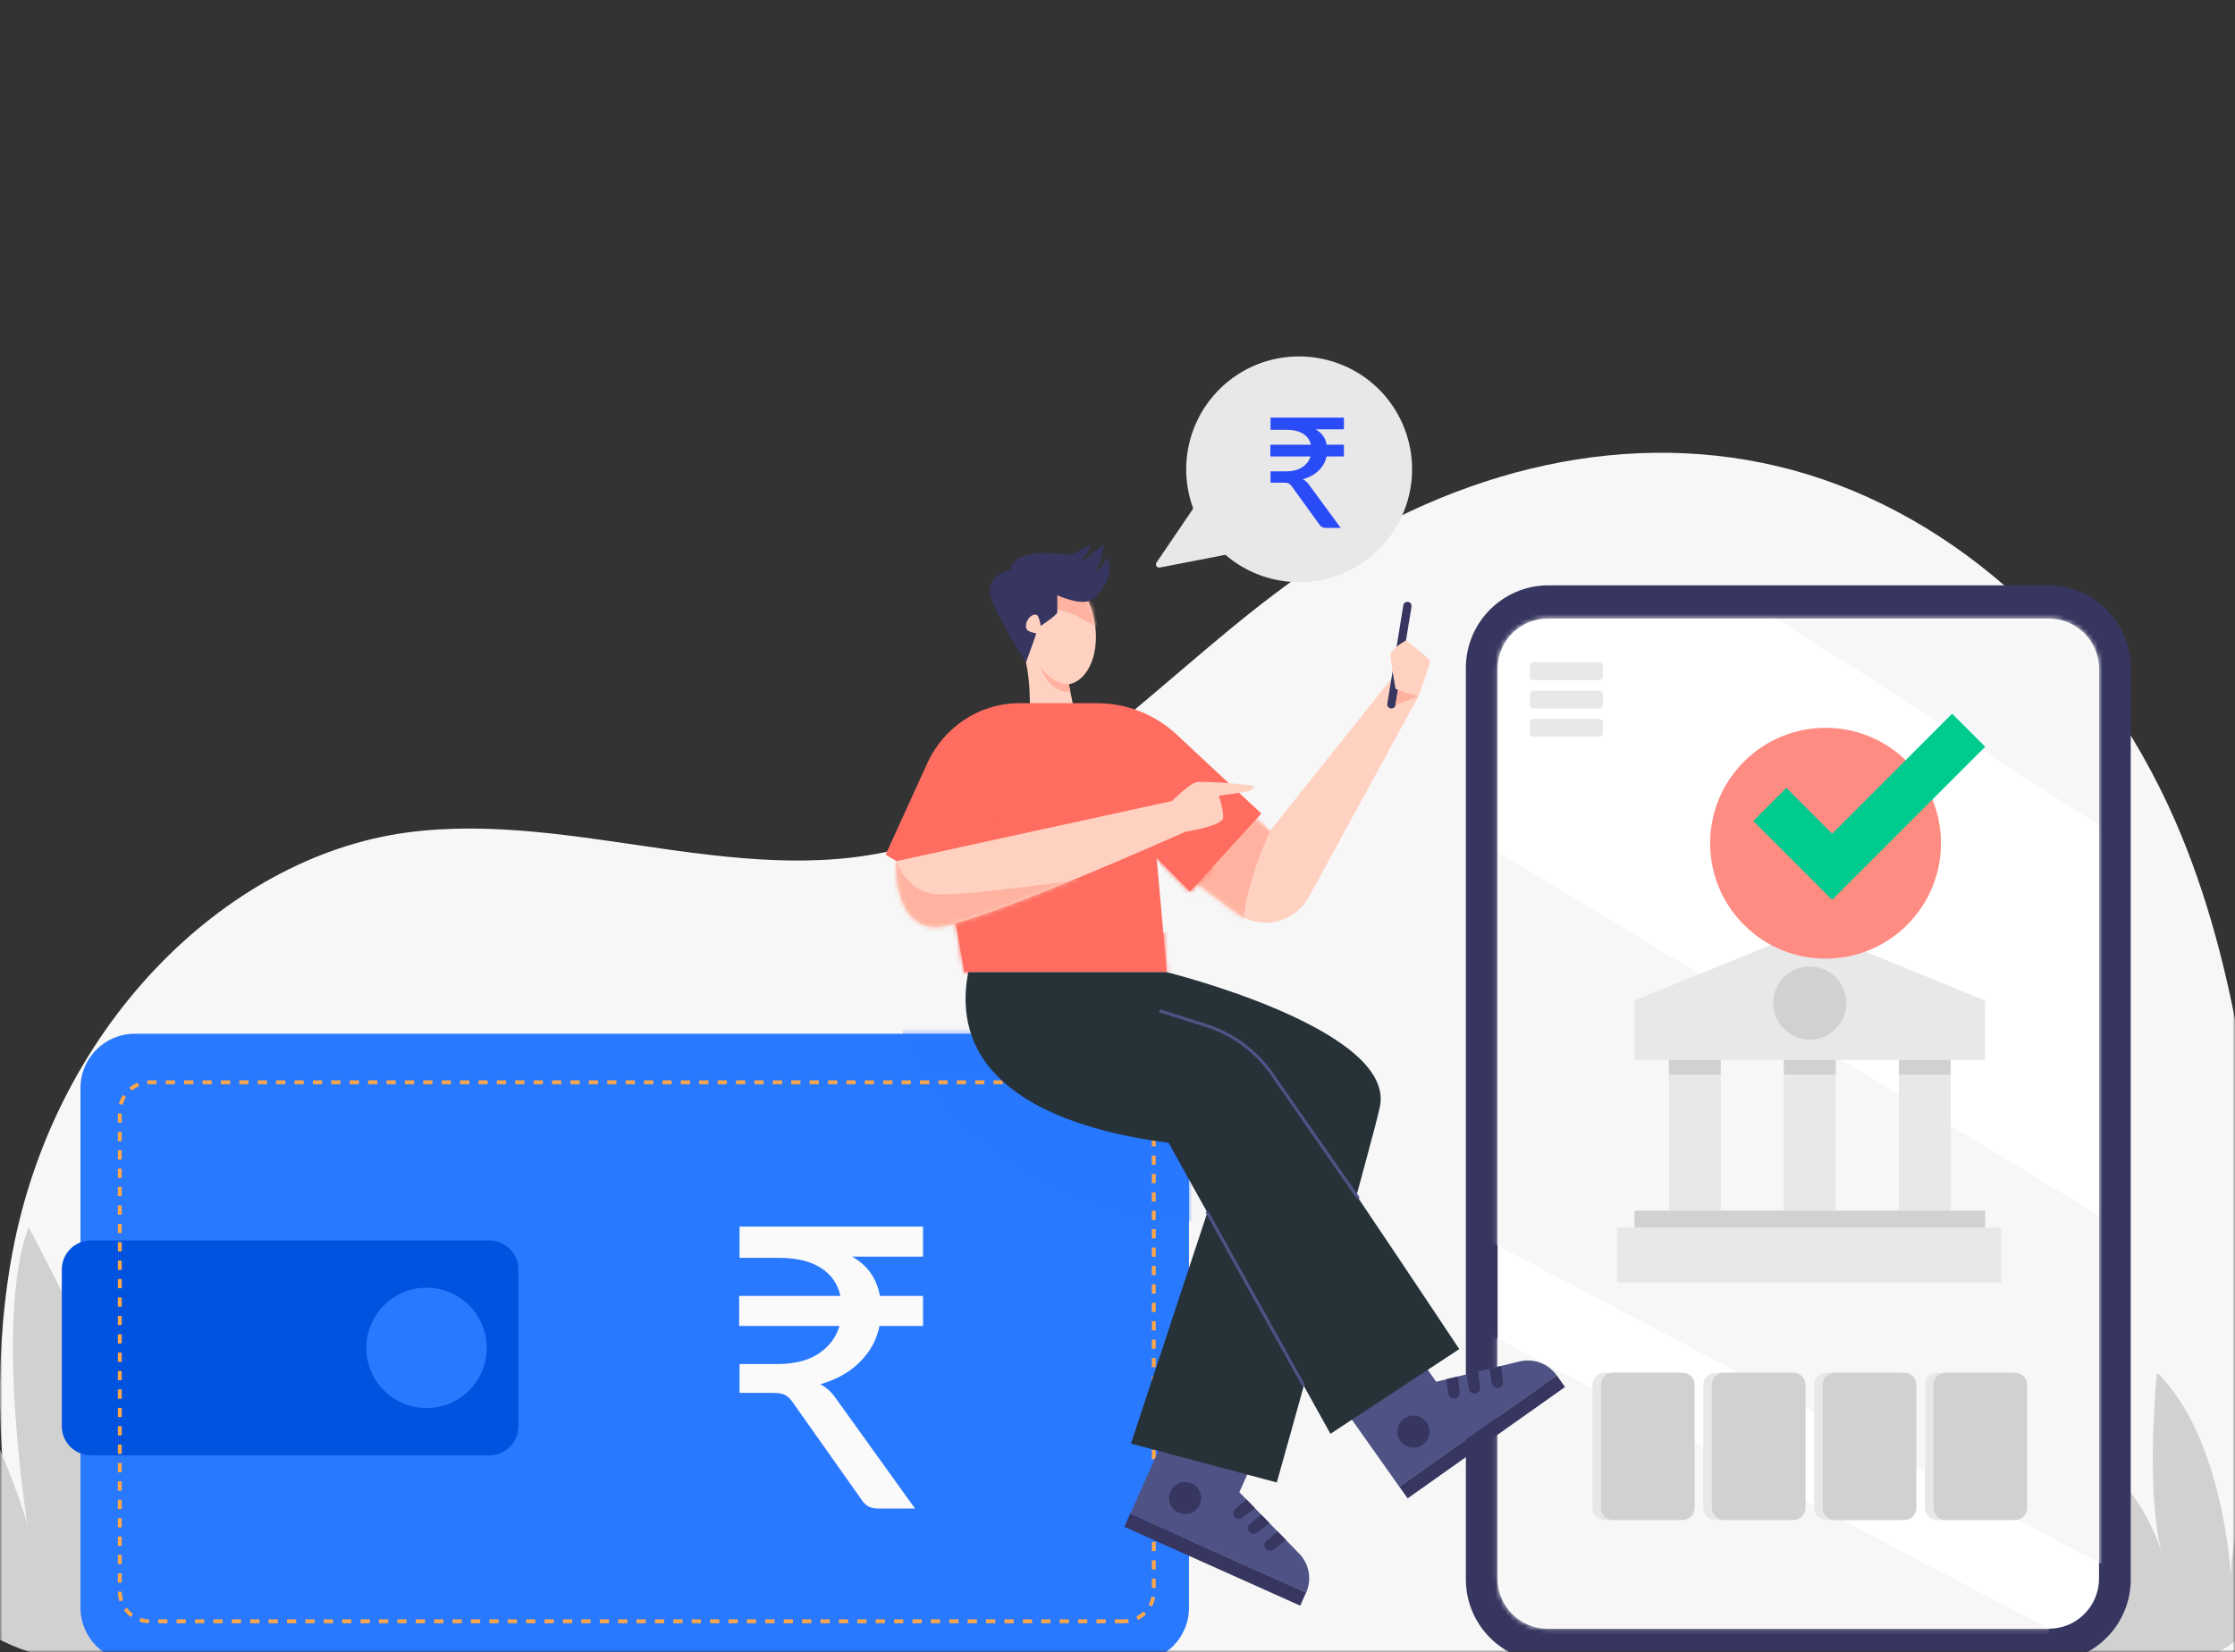 <svg width="464" height="343" viewBox="0 0 464 343" fill="none" xmlns="http://www.w3.org/2000/svg">
<rect x="0" y="0" width="464" height="343" fill="#333333" stroke="none"/>
<mask id="mask0_719_5832" style="mask-type:alpha" maskUnits="userSpaceOnUse" x="0" y="0" width="464" height="343">
<rect width="464" height="343" fill="white"/>
</mask>
<g mask="url(#mask0_719_5832)">
<path d="M23.704 395H452.654C457.23 394.997 461.634 392.729 464.977 388.654C468.32 384.578 470.352 378.999 470.663 373.045C472.46 339.084 472.445 305.001 470.621 271.043C468.763 236.389 464.82 200.907 451.688 170.671C434.691 131.54 402.99 104.852 369.063 96.807C335.137 88.762 299.447 98.477 269.161 119.976C242.814 138.678 219.465 166.359 190.258 175.269C155.73 185.798 119.593 168.06 84.327 172.867C46.526 178.03 10.57 213.547 2.246 261.909C-5.357 306.106 7.476 354.952 23.704 395Z" fill="#F7F7F7"/>
<path d="M256.051 78.37C251.874 81.366 248.796 85.651 247.292 90.566C245.787 95.481 245.938 100.754 247.722 105.575L240.099 116.797C240.024 116.906 239.983 117.036 239.982 117.168C239.981 117.301 240.02 117.431 240.093 117.542C240.166 117.652 240.27 117.739 240.393 117.79C240.515 117.842 240.65 117.855 240.78 117.83L254.401 115.189C258.777 118.959 264.389 120.982 270.164 120.87C275.938 120.758 281.468 118.519 285.694 114.582C289.92 110.645 292.544 105.287 293.064 99.535C293.584 93.783 291.962 88.041 288.511 83.41C280.905 73.207 266.395 70.95 256.051 78.37Z" fill="#E8E8E8"/>
<path d="M279.008 89.139H273.124C273.805 89.522 274.329 89.985 274.696 90.527C275.064 91.059 275.307 91.659 275.426 92.329H279.008V94.77H275.393C275.167 95.876 274.632 96.843 273.789 97.673C272.957 98.502 271.854 99.114 270.482 99.507C271 99.773 271.438 100.166 271.795 100.687L278.344 109.604H275.264C274.659 109.604 274.205 109.365 273.902 108.886L268.164 100.943C267.98 100.677 267.78 100.491 267.564 100.384C267.348 100.267 267.018 100.209 266.575 100.209H263.771V97.864H266.867C268.315 97.864 269.471 97.582 270.336 97.019C271.211 96.445 271.789 95.695 272.07 94.77H263.738V92.329H272.151C271.924 91.34 271.379 90.58 270.514 90.048C269.66 89.506 268.482 89.235 266.98 89.235H263.771V86.699H279.008V89.139Z" fill="#2A4BF8"/>
<path d="M471.038 327.117C471.884 315.579 472.495 301.414 471.2 293.839C471.2 293.839 463.171 315.367 463.171 327.256C463.171 327.256 461.635 298.27 447.79 285.003C447.79 285.003 445.297 309.472 448.83 322.541C448.83 322.541 444.488 305.691 427.434 297.37C427.434 297.37 429.502 316.145 440.309 328.685C440.309 328.685 430.324 324.303 408.92 327.256C408.92 327.256 426.518 339.355 438.816 340.186C438.816 340.186 426.799 339.561 409.973 345.173L451.706 345.122C456.605 345.113 461.32 343.252 464.905 339.913C468.49 336.574 470.681 332.003 471.038 327.117Z" fill="#D1D1D1"/>
<path d="M442.354 327.912V138.682C442.354 129.208 434.673 121.527 425.199 121.527L321.479 121.527C312.005 121.527 304.324 129.208 304.324 138.682V327.912C304.324 337.386 312.005 345.066 321.479 345.066H425.199C434.673 345.066 442.354 337.386 442.354 327.912Z" fill="#373660"/>
<path d="M425.359 128.439H321.319C315.569 128.439 310.908 133.1 310.908 138.849V327.744C310.908 333.494 315.569 338.155 321.319 338.155H425.359C431.109 338.155 435.77 333.494 435.77 327.744V138.849C435.77 133.1 431.109 128.439 425.359 128.439Z" fill="white"/>
<mask id="mask1_719_5832" style="mask-type:luminance" maskUnits="userSpaceOnUse" x="310" y="128" width="126" height="211">
<path d="M425.361 128.439H321.321C315.571 128.439 310.91 133.1 310.91 138.849V327.744C310.91 333.494 315.571 338.155 321.321 338.155H425.361C431.111 338.155 435.772 333.494 435.772 327.744V138.849C435.772 133.1 431.111 128.439 425.361 128.439Z" fill="white"/>
</mask>
<g mask="url(#mask1_719_5832)">
<path d="M301.277 119.991V253.539L442.355 327.912V121.527L301.277 119.991Z" fill="#F7F7F7"/>
<path d="M345.151 113.674C346.488 113.674 470.405 193.658 470.405 193.658V273.28L293.416 166.301L303.616 108.486L345.151 113.674Z" fill="white"/>
<path d="M295.15 269.61L425.361 338.155V345.066H294.402L295.15 269.61Z" fill="#F7F7F7"/>
</g>
<path d="M331.982 137.497H318.393C317.958 137.497 317.605 137.85 317.605 138.285V140.427C317.605 140.862 317.958 141.215 318.393 141.215H331.982C332.417 141.215 332.77 140.862 332.77 140.427V138.285C332.77 137.85 332.417 137.497 331.982 137.497Z" fill="#E8E8E8"/>
<path d="M331.982 143.373H318.393C317.958 143.373 317.605 143.725 317.605 144.16V146.302C317.605 146.737 317.958 147.09 318.393 147.09H331.982C332.417 147.09 332.77 146.737 332.77 146.302V144.16C332.77 143.725 332.417 143.373 331.982 143.373Z" fill="#E8E8E8"/>
<path d="M331.982 149.248H318.393C317.958 149.248 317.605 149.6 317.605 150.035V152.177C317.605 152.612 317.958 152.965 318.393 152.965H331.982C332.417 152.965 332.77 152.612 332.77 152.177V150.035C332.77 149.6 332.417 149.248 331.982 149.248Z" fill="#E8E8E8"/>
<path d="M412.134 220.064H339.326V207.737L375.73 192.886L412.134 207.737V220.064Z" fill="#E8E8E8"/>
<path d="M357.236 220.064H346.484V251.343H357.236V220.064Z" fill="#E8E8E8"/>
<path d="M357.236 220.064H346.484V223.092H357.236V220.064Z" fill="#D1D1D1"/>
<path d="M404.976 220.064H394.225V251.343H404.976V220.064Z" fill="#E8E8E8"/>
<path d="M404.976 220.064H394.225V223.092H404.976V220.064Z" fill="#D1D1D1"/>
<path d="M381.105 220.064H370.354V251.343H381.105V220.064Z" fill="#E8E8E8"/>
<path d="M381.105 220.064H370.354V223.092H381.105V220.064Z" fill="#D1D1D1"/>
<path d="M375.73 215.853C379.924 215.853 383.325 212.452 383.325 208.258C383.325 204.063 379.924 200.663 375.73 200.663C371.535 200.663 368.135 204.063 368.135 208.258C368.135 212.452 371.535 215.853 375.73 215.853Z" fill="#D1D1D1"/>
<path d="M412.136 251.345H339.326V254.876H412.136V251.345Z" fill="#D1D1D1"/>
<path d="M415.449 254.874H335.688V266.25H415.449V254.874Z" fill="#E8E8E8"/>
<path d="M395.944 192.015C405.302 182.657 405.302 167.484 395.944 158.126C386.585 148.767 371.413 148.768 362.054 158.126C352.696 167.484 352.696 182.657 362.054 192.015C371.413 201.374 386.585 201.374 395.944 192.015Z" fill="#FF8C83"/>
<path d="M380.359 173.092L405.272 148.18L412.135 155.043L387.224 179.957L380.359 186.82L373.496 179.957L363.988 170.449L370.853 163.585L380.359 173.092Z" fill="#00CB8E"/>
<path d="M347.525 284.996H333.127C331.73 284.996 330.598 286.129 330.598 287.525V313.063C330.598 314.46 331.73 315.592 333.127 315.592H347.525C348.922 315.592 350.054 314.46 350.054 313.063V287.525C350.054 286.129 348.922 284.996 347.525 284.996Z" fill="#E8E8E8"/>
<path d="M370.537 284.996H356.139C354.742 284.996 353.609 286.129 353.609 287.525V313.063C353.609 314.46 354.742 315.592 356.139 315.592H370.537C371.934 315.592 373.066 314.46 373.066 313.063V287.525C373.066 286.129 371.934 284.996 370.537 284.996Z" fill="#E8E8E8"/>
<path d="M393.545 284.996H379.146C377.75 284.996 376.617 286.129 376.617 287.525V313.063C376.617 314.46 377.75 315.592 379.146 315.592H393.545C394.942 315.592 396.074 314.46 396.074 313.063V287.525C396.074 286.129 394.942 284.996 393.545 284.996Z" fill="#E8E8E8"/>
<path d="M416.555 284.996H402.156C400.759 284.996 399.627 286.129 399.627 287.525V313.063C399.627 314.46 400.759 315.592 402.156 315.592H416.555C417.951 315.592 419.084 314.46 419.084 313.063V287.525C419.084 286.129 417.951 284.996 416.555 284.996Z" fill="#E8E8E8"/>
<path d="M349.301 284.996H334.902C333.505 284.996 332.373 286.129 332.373 287.525V313.063C332.373 314.46 333.505 315.592 334.902 315.592H349.301C350.697 315.592 351.83 314.46 351.83 313.063V287.525C351.83 286.129 350.697 284.996 349.301 284.996Z" fill="#D1D1D1"/>
<path d="M372.312 284.996H357.914C356.517 284.996 355.385 286.129 355.385 287.525V313.063C355.385 314.46 356.517 315.592 357.914 315.592H372.312C373.709 315.592 374.842 314.46 374.842 313.063V287.525C374.842 286.129 373.709 284.996 372.312 284.996Z" fill="#D1D1D1"/>
<path d="M395.322 284.996H380.924C379.527 284.996 378.395 286.129 378.395 287.525V313.063C378.395 314.46 379.527 315.592 380.924 315.592H395.322C396.719 315.592 397.851 314.46 397.851 313.063V287.525C397.851 286.129 396.719 284.996 395.322 284.996Z" fill="#D1D1D1"/>
<path d="M418.332 284.996H403.934C402.537 284.996 401.404 286.129 401.404 287.525V313.063C401.404 314.46 402.537 315.592 403.934 315.592H418.332C419.729 315.592 420.861 314.46 420.861 313.063V287.525C420.861 286.129 419.729 284.996 418.332 284.996Z" fill="#D1D1D1"/>
<path d="M31.298 345.066H19.344C-1.892 345.066 -20.052 329.473 -22.903 308.43C-22.937 308.177 -22.969 307.927 -23 307.673L-6.085 323.857C-6.085 323.857 -17.147 295.061 -10.644 277.181C-10.644 277.181 6.482 313.027 6.21 319.976C6.21 319.976 -1.542 274.4 5.937 254.819C5.937 254.819 28.372 296.058 29.021 311.004C29.021 311.004 29.996 299.479 41.377 285.892C41.377 285.892 47.879 309.044 43.978 325.626C43.978 325.626 54.057 313.306 66.738 311.338C66.738 311.336 53.082 343.377 31.298 345.066Z" fill="#D1D1D1"/>
<path d="M235.559 214.625H27.986C21.756 214.625 16.705 219.676 16.705 225.907V333.785C16.705 340.016 21.756 345.066 27.986 345.066H235.559C241.79 345.066 246.841 340.016 246.841 333.785V225.907C246.841 219.676 241.79 214.625 235.559 214.625Z" fill="#2979FF"/>
<mask id="mask2_719_5832" style="mask-type:luminance" maskUnits="userSpaceOnUse" x="16" y="214" width="231" height="132">
<path d="M235.559 214.625H27.986C21.756 214.625 16.705 219.676 16.705 225.907V333.785C16.705 340.016 21.756 345.066 27.986 345.066H235.559C241.79 345.066 246.841 340.016 246.841 333.785V225.907C246.841 219.676 241.79 214.625 235.559 214.625Z" fill="white"/>
</mask>
<g mask="url(#mask2_719_5832)">
<path opacity="0.68" d="M187.218 208.234C187.218 208.234 183.393 226.058 211.461 243.699C239.53 261.341 264.123 250.157 264.123 250.157L253.216 222.936L219.494 205.332L187.218 208.234Z" fill="#2979FF"/>
</g>
<path d="M101.583 257.539H18.871C15.532 257.539 12.826 260.245 12.826 263.583V296.106C12.826 299.445 15.532 302.151 18.871 302.151H101.583C104.921 302.151 107.628 299.445 107.628 296.106V263.583C107.628 260.245 104.921 257.539 101.583 257.539Z" fill="#0053DF"/>
<path d="M233.363 337.008H231.454V336.213H233.363C233.647 336.212 233.931 336.191 234.212 336.15L234.327 336.938C234.008 336.985 233.686 337.008 233.363 337.008ZM229.545 337.008H227.635V336.213H229.546L229.545 337.008ZM225.725 337.008H223.816V336.213H225.725V337.008ZM221.905 337.008H219.996V336.213H221.905V337.008ZM218.086 337.008H216.176V336.213H218.081L218.086 337.008ZM214.267 337.008H212.357V336.213H214.267V337.008ZM210.447 337.008H208.537V336.213H210.447V337.008ZM206.628 337.008H204.719V336.213H206.628V337.008ZM202.808 337.008H200.899V336.213H202.808V337.008ZM198.99 337.008H197.079V336.213H198.99V337.008ZM195.17 337.008H193.261V336.213H195.17V337.008ZM191.35 337.008H189.441V336.213H191.35V337.008ZM187.532 337.008H185.621V336.213H187.532V337.008ZM183.712 337.008H181.803V336.213H183.712V337.008ZM179.892 337.008H177.983V336.213H179.892V337.008ZM176.074 337.008H174.163V336.213H176.078L176.074 337.008ZM172.254 337.008H170.345V336.213H172.254V337.008ZM168.434 337.008H166.523V336.213H168.432L168.434 337.008ZM164.616 337.008H162.705V336.213H164.616V337.008ZM160.796 337.008H158.887V336.213H160.796V337.008ZM156.976 337.008H155.067V336.213H156.969L156.976 337.008ZM153.158 337.008H151.247V336.213H153.158V337.008ZM149.338 337.008H147.429V336.213H149.338V337.008ZM145.52 337.008H143.609V336.213H145.52V337.008ZM141.7 337.008H139.791V336.213H141.7V337.008ZM137.88 337.008H135.971V336.213H137.88V337.008ZM134.062 337.008H132.151V336.213H134.062V337.008ZM130.242 337.008H128.333V336.213H130.242V337.008ZM126.422 337.008H124.52V336.213H126.429L126.422 337.008ZM122.604 337.008H120.693V336.213H122.604V337.008ZM118.784 337.008H116.874V336.213H118.784V337.008ZM114.964 337.008H113.055V336.213H114.965L114.964 337.008ZM111.145 337.008H109.235V336.213H111.145V337.008ZM107.325 337.008H105.411V336.213H107.32L107.325 337.008ZM103.505 337.008H101.596V336.213H103.505V337.008ZM99.687 337.008H97.776V336.213H99.687V337.008ZM95.867 337.008H93.958V336.213H95.867V337.008ZM92.049 337.008H90.138V336.213H92.049V337.008ZM88.229 337.008H86.32V336.213H88.229V337.008ZM84.409 337.008H82.5V336.213H84.409V337.008ZM80.591 337.008H78.68V336.213H80.591V337.008ZM76.771 337.008H74.862V336.213H76.771V337.008ZM72.951 337.008H71.042V336.213H72.951V337.008ZM69.133 337.008H67.222V336.213H69.133V337.008ZM65.313 337.008H63.407V336.213H65.317L65.313 337.008ZM61.493 337.008H59.584V336.213H61.493V337.008ZM57.675 337.008H55.764V336.213H57.675V337.008ZM53.855 337.008H51.946V336.213H53.853L53.855 337.008ZM50.035 337.008H48.126V336.213H50.035V337.008ZM46.217 337.008H44.299V336.213H46.21L46.217 337.008ZM42.397 337.008H40.488V336.213H42.397V337.008ZM38.577 337.008H36.668V336.213H38.577V337.008ZM34.759 337.008H32.848V336.213H34.759V337.008ZM30.933 337.008C30.254 336.997 29.581 336.88 28.938 336.664L29.192 335.91C29.757 336.102 30.349 336.203 30.946 336.211L30.933 337.008ZM236.263 336.336L235.912 335.615C236.446 335.351 236.937 335.006 237.367 334.593L237.918 335.166C237.429 335.639 236.871 336.033 236.262 336.336H236.263ZM27.148 335.727C26.601 335.323 26.12 334.836 25.723 334.284L26.367 333.817C26.717 334.3 27.139 334.726 27.62 335.079L27.148 335.727ZM239.148 333.563L238.448 333.185C238.731 332.66 238.931 332.094 239.04 331.508L239.822 331.654C239.696 332.321 239.467 332.965 239.142 333.561L239.148 333.563ZM24.804 332.482C24.592 331.836 24.483 331.162 24.48 330.482H25.276C25.28 331.078 25.375 331.67 25.559 332.236L24.804 332.482ZM239.932 329.673H239.137V327.762H239.932V329.673ZM25.275 328.572H24.469V326.661H25.264L25.275 328.572ZM239.928 325.855H239.133V323.946H239.928V325.855ZM25.271 324.755H24.469V322.846H25.264L25.271 324.755ZM239.928 322.037H239.133V320.128H239.928V322.037ZM25.271 320.935H24.469V319.026H25.264L25.271 320.935ZM239.928 318.218H239.133V316.309H239.928V318.218ZM25.271 317.117H24.469V315.206H25.264L25.271 317.117ZM239.928 314.399H239.133V312.489H239.928V314.399ZM25.271 313.297H24.469V311.388H25.264L25.271 313.297ZM239.928 310.58H239.133V308.669H239.928V310.58ZM25.271 309.477H24.469V307.568H25.264L25.271 309.477ZM239.928 306.76H239.133V304.851H239.928V306.76ZM25.271 305.664H24.469V303.753H25.264L25.271 305.664ZM239.928 302.946H239.133V301.031H239.928V302.946ZM25.271 301.844H24.469V299.935H25.264L25.271 301.844ZM239.928 299.128H239.133V297.217H239.928V299.128ZM25.271 298.024H24.469V296.11H25.264L25.271 298.024ZM239.928 295.308H239.133V293.399H239.928V295.308ZM25.271 294.206H24.469V292.295H25.264L25.271 294.206ZM239.928 291.488H239.133V289.579H239.928V291.488ZM25.271 290.386H24.469V288.477H25.264L25.271 290.386ZM239.928 287.67H239.133V285.759H239.928V287.67ZM25.271 286.555H24.469V284.645H25.264L25.271 286.555ZM239.928 283.851H239.133V281.942H239.928V283.851ZM25.271 282.75H24.469V280.841H25.264L25.271 282.75ZM239.928 280.031H239.133V278.122H239.928V280.031ZM25.271 278.93H24.469V277.021H25.264L25.271 278.93ZM239.928 276.213H239.133V274.297H239.928V276.213ZM25.271 275.112H24.469V273.201H25.264L25.271 275.112ZM239.928 272.393H239.133V270.484H239.928V272.393ZM25.271 271.292H24.469V269.376H25.264L25.271 271.292ZM239.928 268.573H239.133V266.664H239.928V268.573ZM25.271 267.465H24.469V265.556H25.264L25.271 267.465ZM239.928 264.743H239.133V262.832H239.928V264.743ZM25.271 263.641H24.469V261.73H25.264L25.271 263.641ZM239.928 260.923H239.133V259.013H239.928V260.923ZM25.271 259.821H24.469V257.912H25.264L25.271 259.821ZM239.928 257.104H239.133V255.194H239.928V257.104ZM25.271 256.001H24.469V254.106H25.264L25.271 256.001ZM239.928 253.284H239.133V251.375H239.928V253.284ZM25.271 252.183H24.469V250.272H25.264L25.271 252.183ZM239.928 249.464H239.133V247.555H239.928V249.464ZM25.271 248.363H24.469V246.454H25.264L25.271 248.363ZM239.928 245.646H239.133V243.735H239.928V245.646ZM25.271 244.552H24.469V242.643H25.264L25.271 244.552ZM239.928 241.835H239.133V239.926H239.928V241.835ZM25.271 240.73H24.469V238.819H25.264L25.271 240.73ZM239.928 238.012H239.133V236.103H239.928V238.012ZM25.271 236.91H24.469V234.998H25.264L25.271 236.91ZM239.928 234.194H239.133V232.283H239.928V234.194ZM25.271 233.09H24.469V231.181H25.264L25.271 233.09ZM239.113 230.406C239.067 229.811 238.928 229.227 238.701 228.676L239.438 228.374C239.695 229.002 239.854 229.666 239.907 230.343L239.113 230.406ZM25.462 229.391L24.694 229.187C24.867 228.531 25.142 227.906 25.509 227.334L26.178 227.763C25.856 228.266 25.615 228.815 25.462 229.391ZM237.778 227.156C237.394 226.699 236.941 226.304 236.436 225.986L236.862 225.313C237.436 225.676 237.95 226.124 238.387 226.644L237.778 227.156ZM27.357 226.435L26.848 225.824C27.37 225.388 27.956 225.038 28.586 224.785L28.884 225.523C28.329 225.744 27.813 226.05 27.353 226.429L27.357 226.435ZM234.805 225.286C234.334 225.167 233.849 225.106 233.363 225.106H233.002V224.309H233.363C233.916 224.309 234.466 224.379 235.001 224.517L234.805 225.286ZM30.616 225.121L30.558 224.327C30.717 224.317 30.879 224.311 31.04 224.309H32.496V225.106H31.041C30.899 225.101 30.755 225.106 30.616 225.115V225.121ZM231.1 225.106H229.191V224.309H231.1V225.106ZM227.282 225.106H225.371V224.309H227.275L227.282 225.106ZM223.462 225.106H221.553V224.309H223.462V225.106ZM219.642 225.106H217.733V224.309H219.642V225.106ZM215.824 225.106H213.913V224.309H215.824V225.106ZM212.004 225.106H210.095V224.309H212.004V225.106ZM208.184 225.106H206.275V224.309H208.184V225.106ZM204.366 225.106H202.455V224.309H204.366V225.106ZM200.546 225.106H198.637V224.309H200.546V225.106ZM196.726 225.106H194.826V224.309H196.735L196.726 225.106ZM192.908 225.106H190.997V224.309H192.908V225.106ZM189.088 225.106H187.179V224.309H189.088V225.106ZM185.268 225.106H183.359V224.309H185.272L185.268 225.106ZM181.45 225.106H179.539V224.309H181.45V225.106ZM177.63 225.106H175.717V224.309H177.626L177.63 225.106ZM173.812 225.106H171.901V224.309H173.812V225.106ZM169.992 225.106H168.083V224.309H169.992V225.106ZM166.172 225.106H164.263V224.309H166.172V225.106ZM162.354 225.106H160.443V224.309H162.354V225.106ZM158.534 225.106H156.624V224.309H158.534V225.106ZM154.714 225.106H152.805V224.309H154.714V225.106ZM150.895 225.106H148.985V224.309H150.895V225.106ZM147.075 225.106H145.166V224.309H147.075V225.106ZM143.255 225.106H141.346V224.309H143.255V225.106ZM139.437 225.106H137.526V224.309H139.437V225.106ZM135.617 225.106H133.714V224.309H135.623L135.617 225.106ZM131.797 225.106H129.888V224.309H131.797V225.106ZM127.979 225.106H126.068V224.309H127.979V225.106ZM124.159 225.106H122.25V224.309H124.159V225.106ZM120.341 225.106H118.43V224.309H120.341V225.106ZM116.521 225.106H114.605V224.309H116.514L116.521 225.106ZM112.701 225.106H110.792V224.309H112.701V225.106ZM108.883 225.106H106.972V224.309H108.883V225.106ZM105.063 225.106H103.154V224.309H105.063V225.106ZM101.243 225.106H99.334V224.309H101.243V225.106ZM97.425 225.106H95.514V224.309H97.425V225.106ZM93.605 225.106H91.696V224.309H93.605V225.106ZM89.785 225.106H87.876V224.309H89.785V225.106ZM85.967 225.106H84.056V224.309H85.967V225.106ZM82.147 225.106H80.238V224.309H82.156L82.147 225.106ZM78.327 225.106H76.418V224.309H78.327V225.106ZM74.509 225.106H72.601V224.309H74.512L74.509 225.106ZM70.689 225.106H68.78V224.309H70.689V225.106ZM66.869 225.106H64.96V224.309H66.869V225.106ZM63.051 225.106H61.142V224.309H63.047L63.051 225.106ZM59.231 225.106H57.322V224.309H59.231V225.106ZM55.413 225.106H53.502V224.309H55.413V225.106ZM51.593 225.106H49.683V224.309H51.593V225.106ZM47.773 225.106H45.864V224.309H47.773V225.106ZM43.954 225.106H42.044V224.309H43.954V225.106ZM40.134 225.106H38.225V224.309H40.134V225.106ZM36.314 225.106H34.405V224.309H36.314V225.106Z" fill="#FFA648"/>
<path d="M88.549 292.339C95.449 292.339 101.042 286.745 101.042 279.846C101.042 272.946 95.449 267.353 88.549 267.353C81.65 267.353 76.057 272.946 76.057 279.846C76.057 286.745 81.65 292.339 88.549 292.339Z" fill="#2979FF"/>
<path d="M191.628 260.906H176.917C178.62 261.884 179.93 263.067 180.848 264.452C181.767 265.811 182.375 267.347 182.672 269.059H191.628V275.295H182.591C182.024 278.122 180.686 280.595 178.579 282.714C176.499 284.834 173.743 286.396 170.312 287.402C171.609 288.081 172.703 289.087 173.594 290.418L189.967 313.205H182.267C180.754 313.205 179.619 312.593 178.863 311.37L164.517 291.071C164.057 290.391 163.558 289.916 163.017 289.644C162.477 289.345 161.653 289.195 160.545 289.195H153.534V283.203H161.275C164.895 283.203 167.786 282.483 169.947 281.043C172.135 279.575 173.581 277.66 174.283 275.295H153.453V269.059H174.486C173.919 266.531 172.554 264.588 170.393 263.23C168.258 261.844 165.314 261.151 161.558 261.151H153.534V254.669H191.628V260.906Z" fill="#FAFAFA"/>
<path d="M260.052 169.505L263.658 172.53L289.829 139.702L294.452 144.6L271.681 186.301C270.593 188.296 268.863 189.867 266.773 190.759C265.147 191.453 263.367 191.71 261.611 191.502C259.856 191.295 258.185 190.631 256.766 189.576L247.801 182.919L260.052 169.505Z" fill="#FFD1C1"/>
<mask id="mask3_719_5832" style="mask-type:luminance" maskUnits="userSpaceOnUse" x="247" y="139" width="48" height="53">
<path d="M260.054 169.505L263.659 172.53L289.831 139.702L294.454 144.6L271.683 186.301C270.595 188.296 268.865 189.867 266.775 190.759C265.149 191.453 263.369 191.71 261.613 191.502C259.858 191.295 258.187 190.631 256.768 189.576L247.803 182.919L260.054 169.505Z" fill="white"/>
</mask>
<g mask="url(#mask3_719_5832)">
<path d="M263.66 172.53C263.66 172.53 256.572 188.075 258.613 194.015L243.555 181.61L259.08 166.301L263.666 172.53" fill="#FFB2A0"/>
</g>
<path d="M288.727 147.088C288.502 147.051 288.301 146.927 288.168 146.742C288.035 146.557 287.98 146.327 288.017 146.102L291.339 125.666C291.357 125.555 291.397 125.448 291.456 125.352C291.516 125.256 291.593 125.172 291.685 125.106C291.777 125.04 291.88 124.993 291.99 124.967C292.1 124.942 292.214 124.938 292.325 124.956C292.55 124.993 292.751 125.117 292.885 125.302C293.018 125.487 293.072 125.717 293.036 125.942L289.713 146.378C289.677 146.603 289.552 146.804 289.367 146.937C289.182 147.07 288.952 147.124 288.727 147.088Z" fill="#373660"/>
<path d="M291.894 132.964C291.894 132.964 296.9 136.749 296.9 137.315C296.9 137.881 294.456 144.602 294.456 144.602L289.731 143.035C289.731 143.035 288.684 137.31 288.684 136.023C288.684 134.736 291.894 132.964 291.894 132.964Z" fill="#FFD1C1"/>
<path d="M290.228 143.198L294.454 144.6L289.713 146.378L290.228 143.198Z" fill="#FFB2A0"/>
<path d="M217.085 118.241C212.854 119.097 210.504 125.125 211.836 131.707L213.008 137.499C213.472 139.799 213.729 142.136 213.774 144.481L213.932 152.954L223.701 150.944L221.899 142.078C226.13 141.222 228.48 135.194 227.148 128.612C225.816 122.03 221.316 117.384 217.085 118.241Z" fill="#FFD1C1"/>
<mask id="mask4_719_5832" style="mask-type:luminance" maskUnits="userSpaceOnUse" x="211" y="118" width="17" height="35">
<path d="M217.083 118.241C212.852 119.097 210.502 125.125 211.834 131.707L213.006 137.499C213.47 139.799 213.727 142.136 213.772 144.481L213.93 152.954L223.699 150.944L221.897 142.078C226.128 141.222 228.478 135.194 227.146 128.612C225.814 122.03 221.314 117.384 217.083 118.241Z" fill="white"/>
</mask>
<g mask="url(#mask4_719_5832)">
<path d="M227.475 130.186C227.475 130.186 221.215 125.461 215.947 126.526L215.477 123.067L225.539 120.051C225.539 120.051 228.572 129.203 227.475 130.186Z" fill="#FFB2A0"/>
</g>
<path d="M221.906 142.075C221.906 142.075 218.755 142.231 216.023 138.557C216.023 138.557 217.792 144.104 222.21 143.583L221.906 142.075Z" fill="#FFB2A0"/>
<path d="M261.863 168.904L244.247 152.483C239.766 148.311 233.87 145.992 227.746 145.994H211.722C211.531 145.994 211.34 145.994 211.151 145.994C203.074 146.185 195.86 151.106 192.51 158.459L183.857 177.442L197.378 185.554L200.188 201.838H242.237L240.135 178.156L247.043 185.133L261.863 168.904Z" fill="#FE6D60"/>
<mask id="mask5_719_5832" style="mask-type:luminance" maskUnits="userSpaceOnUse" x="183" y="145" width="79" height="57">
<path d="M261.865 168.904L244.249 152.483C239.768 148.311 233.871 145.992 227.748 145.994H211.724C211.533 145.994 211.342 145.994 211.153 145.994C203.076 146.185 195.862 151.106 192.512 158.459L183.859 177.442L197.38 185.554L200.19 201.838H242.239L240.137 178.156L247.045 185.133L261.865 168.904Z" fill="white"/>
</mask>
<g mask="url(#mask5_719_5832)">
<path d="M197.379 185.56L206.409 169.559C206.409 169.559 203.474 190.905 205.626 194.233C207.779 197.561 243.395 193.45 243.395 193.45L243.592 205.191L198.612 205.455L197.386 185.56" fill="#FE6D60"/>
<path d="M240.132 178.16L238.713 165.221L252.524 181.111L245.884 188.3L240.132 178.16Z" fill="#FE6D60"/>
</g>
<path d="M258.993 306.025L257.297 309.811L269.712 322.549C270.742 323.606 271.43 324.948 271.687 326.401C271.944 327.854 271.758 329.351 271.154 330.697L234.633 314.317L241.806 298.316L258.993 306.025Z" fill="#4F5285"/>
<path d="M249.347 311.203C249.447 309.367 248.04 307.797 246.204 307.696C244.368 307.596 242.798 309.003 242.697 310.839C242.597 312.675 244.004 314.245 245.84 314.346C247.676 314.446 249.246 313.039 249.347 311.203Z" fill="#373660"/>
<path d="M258.793 311.336L256.45 313.275C256.327 313.377 256.227 313.502 256.154 313.643C256.081 313.784 256.038 313.938 256.026 314.097C256.015 314.255 256.036 314.414 256.088 314.564C256.14 314.715 256.222 314.853 256.329 314.97C256.527 315.188 256.8 315.324 257.093 315.351C257.387 315.377 257.68 315.292 257.913 315.112L260.522 313.104L258.793 311.336Z" fill="#373660"/>
<path d="M261.819 314.453L259.475 316.391C259.353 316.492 259.252 316.617 259.179 316.758C259.106 316.9 259.063 317.054 259.052 317.213C259.041 317.371 259.062 317.531 259.114 317.681C259.166 317.831 259.247 317.969 259.354 318.087C259.553 318.305 259.826 318.441 260.119 318.467C260.413 318.493 260.705 318.407 260.939 318.228L263.548 316.219L261.819 314.453Z" fill="#373660"/>
<path d="M265.245 317.964L262.902 319.904C262.779 320.005 262.678 320.13 262.606 320.271C262.533 320.412 262.489 320.567 262.478 320.725C262.466 320.884 262.487 321.043 262.539 321.193C262.591 321.343 262.673 321.481 262.779 321.599C262.978 321.817 263.251 321.952 263.545 321.979C263.839 322.005 264.131 321.92 264.366 321.741L266.974 319.733L265.245 317.964Z" fill="#373660"/>
<path d="M234.619 314.287L233.404 316.998L269.93 333.367L271.145 330.656L234.619 314.287Z" fill="#373660"/>
<path d="M295.766 283.491L298.16 286.876L315.443 282.669C316.877 282.319 318.383 282.408 319.765 282.926C321.148 283.443 322.342 284.364 323.194 285.569L290.52 308.686L280.391 294.37L295.766 283.491Z" fill="#4F5285"/>
<path d="M295.112 300.109C296.705 299.189 297.25 297.153 296.33 295.56C295.411 293.968 293.374 293.423 291.782 294.342C290.189 295.262 289.644 297.299 290.564 298.891C291.483 300.483 293.52 301.029 295.112 300.109Z" fill="#373660"/>
<path d="M300.242 286.364L300.718 289.375C300.743 289.532 300.799 289.682 300.884 289.817C300.968 289.951 301.079 290.067 301.21 290.157C301.34 290.248 301.488 290.31 301.644 290.342C301.799 290.374 301.96 290.373 302.115 290.341C302.404 290.281 302.659 290.115 302.831 289.876C303.003 289.637 303.079 289.341 303.044 289.049L302.642 285.78L300.242 286.364Z" fill="#373660"/>
<path d="M304.465 285.344L304.941 288.353C304.965 288.51 305.021 288.66 305.106 288.795C305.19 288.93 305.301 289.046 305.432 289.136C305.562 289.227 305.71 289.29 305.866 289.322C306.022 289.353 306.182 289.353 306.338 289.321C306.627 289.261 306.882 289.094 307.054 288.855C307.226 288.615 307.302 288.319 307.266 288.027L306.864 284.76L304.465 285.344Z" fill="#373660"/>
<path d="M309.232 284.181L309.707 287.19C309.731 287.347 309.788 287.497 309.872 287.632C309.957 287.766 310.068 287.882 310.198 287.973C310.329 288.063 310.476 288.126 310.632 288.158C310.788 288.19 310.948 288.19 311.104 288.158C311.393 288.099 311.649 287.932 311.821 287.693C311.993 287.453 312.068 287.157 312.032 286.864L311.632 283.597L309.232 284.181Z" fill="#373660"/>
<path d="M323.192 285.547L290.518 308.665L292.233 311.09L324.908 287.972L323.192 285.547Z" fill="#373660"/>
<path d="M242.238 201.844C242.238 201.844 289.455 213.527 286.509 229.606C285.539 234.904 265.073 307.79 265.073 307.79L234.801 299.715L255.134 238.169C255.134 238.169 194.04 238.244 201.011 201.84L242.238 201.844Z" fill="#263238"/>
<path d="M258.948 215.631C262.7 219.496 302.953 280.098 302.953 280.098L276.215 297.687L242.338 236.79L258.948 215.631Z" fill="#263238"/>
<path d="M270.541 287.801C270.484 287.802 270.429 287.787 270.38 287.758C270.331 287.73 270.291 287.688 270.263 287.639L250.378 251.893C250.343 251.82 250.338 251.736 250.363 251.659C250.388 251.582 250.442 251.518 250.512 251.479C250.583 251.44 250.666 251.429 250.744 251.448C250.823 251.468 250.891 251.517 250.935 251.585L270.819 287.329C270.846 287.377 270.86 287.432 270.859 287.487C270.858 287.543 270.843 287.597 270.815 287.645C270.787 287.692 270.747 287.732 270.699 287.759C270.651 287.787 270.596 287.801 270.541 287.801Z" fill="#4F5285"/>
<path d="M281.897 248.962C281.846 248.962 281.796 248.95 281.75 248.926C281.704 248.903 281.665 248.868 281.636 248.826L263.789 223.148C260.515 218.456 255.787 214.972 250.335 213.233L240.86 210.234C240.783 210.205 240.721 210.148 240.685 210.074C240.649 210.001 240.643 209.916 240.667 209.838C240.692 209.76 240.746 209.694 240.818 209.655C240.89 209.616 240.974 209.605 241.053 209.626L250.526 212.628C256.112 214.408 260.957 217.977 264.312 222.784L282.159 248.46C282.207 248.53 282.226 248.615 282.211 248.699C282.196 248.782 282.149 248.855 282.079 248.904C282.026 248.941 281.962 248.961 281.897 248.962Z" fill="#4F5285"/>
<path d="M213.008 137.499C213.008 137.499 215.059 131.923 215.108 131.588C215.156 131.253 212.775 131.539 213.008 129.767C213.24 127.995 215.01 127.036 215.49 127.947C215.796 128.577 215.979 129.26 216.031 129.958C216.031 129.958 219.476 127.707 219.501 127.132C219.526 126.557 219.501 123.588 219.501 123.588C219.501 123.588 223.599 125.479 225.966 124.821C228.333 124.163 231.85 118.61 229.8 115.672C229.8 115.672 228.689 118.196 227.536 118.544C227.536 118.544 229.131 115.71 229.041 112.955C229.041 112.955 225.616 116.2 224.585 116.38C224.585 116.38 225.966 114.731 226.501 112.955C226.501 112.955 223.114 115.14 221.911 115.14C220.709 115.14 210.457 113.312 209.833 118.385C209.833 118.385 205.506 118.926 205.465 122.486C205.424 126.047 213.008 137.499 213.008 137.499Z" fill="#373660"/>
<path d="M243.337 166.301L246.133 172.672C246.133 172.672 200.401 193.158 193.731 192.473C185.217 191.597 186.113 178.791 186.113 178.791L243.337 166.301Z" fill="#FFD1C1"/>
<mask id="mask6_719_5832" style="mask-type:luminance" maskUnits="userSpaceOnUse" x="186" y="166" width="61" height="27">
<path d="M243.335 166.301L246.131 172.672C246.131 172.672 200.399 193.158 193.729 192.473C185.215 191.597 186.111 178.791 186.111 178.791L243.335 166.301Z" fill="white"/>
</mask>
<g mask="url(#mask6_719_5832)">
<path d="M186.111 178.791C186.111 178.791 188.197 185.461 194.876 185.697C201.555 185.933 226.193 182.358 226.193 182.358C226.193 182.358 197.64 194.449 193.264 194.218C188.889 193.988 185.78 191.224 185.435 189.153C185.091 187.081 184.714 179.946 186.111 178.792" fill="#FFB2A0"/>
</g>
<path d="M243.337 166.301C243.337 166.301 247.011 162.568 248.536 162.364C250.061 162.16 260.342 162.874 260.342 163.28C260.342 163.686 259.427 164.23 259.122 164.315C258.817 164.399 253.014 165.216 253.014 165.216C253.014 165.216 254.06 168.09 253.932 169.797C253.804 171.504 246.133 172.681 246.133 172.681C246.133 172.681 242.42 169.831 243.337 166.301Z" fill="#FFD1C0"/>
</g>
</svg>

